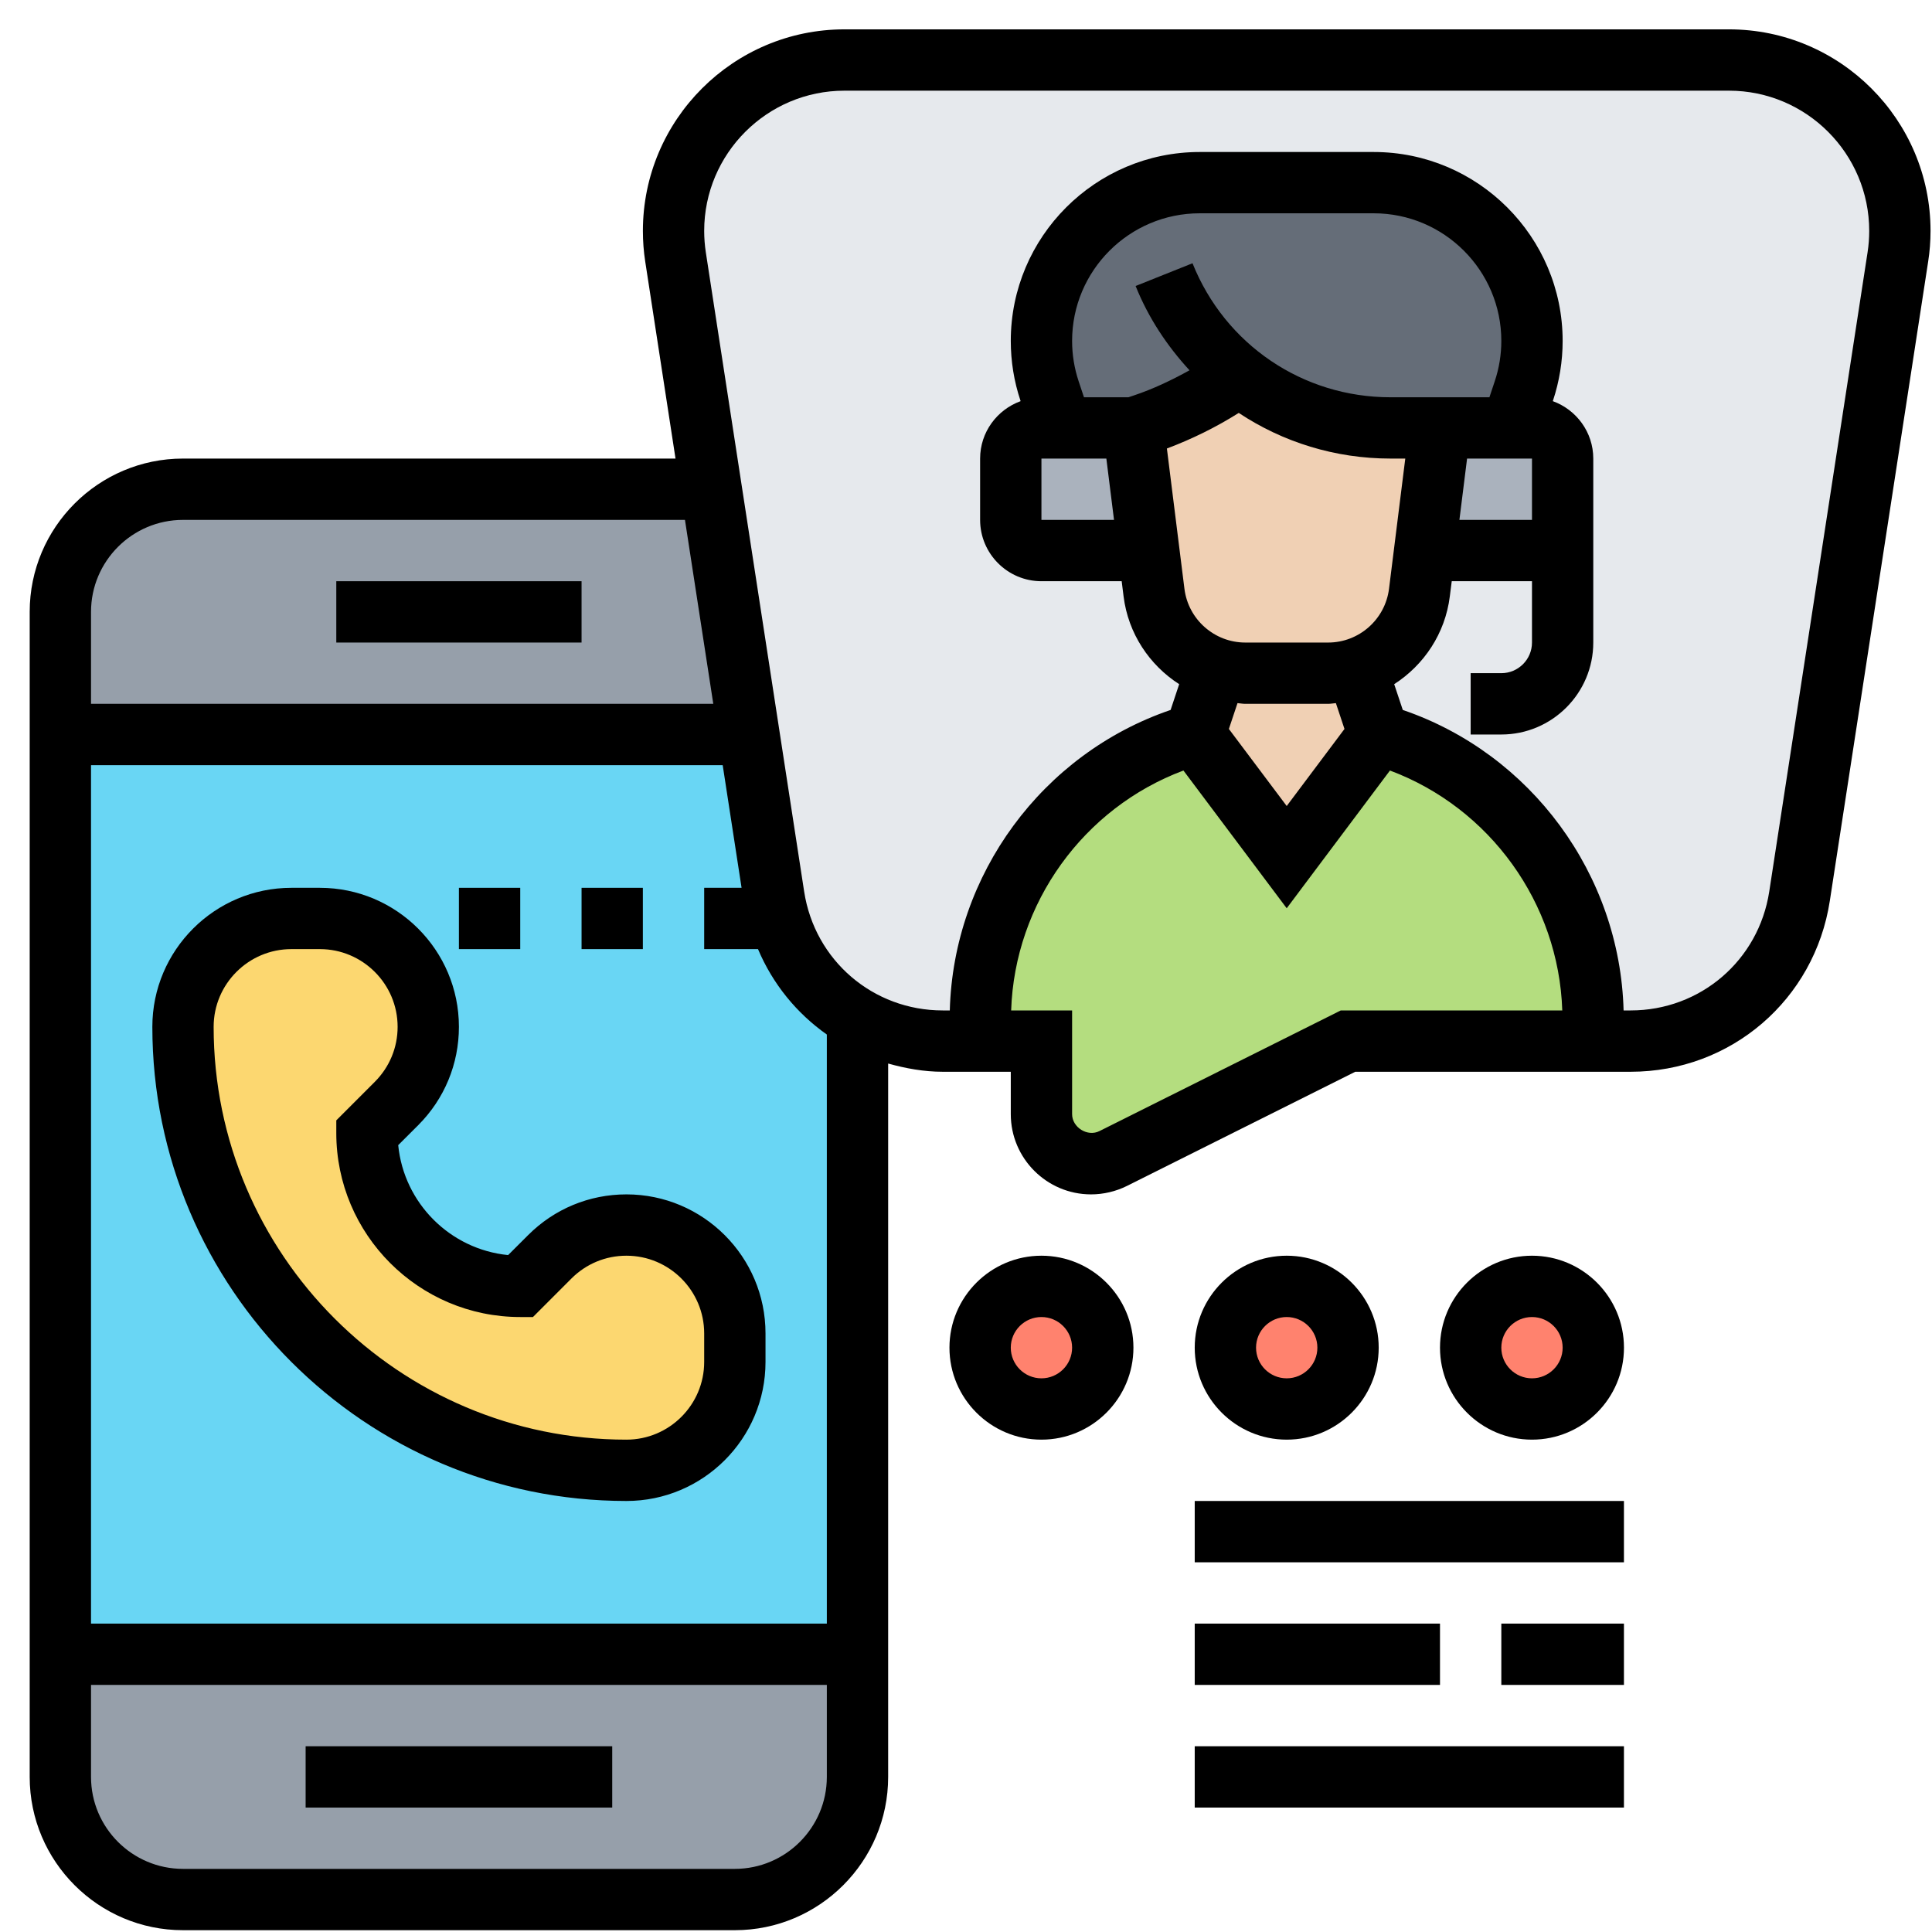 <svg width="62" height="62" viewBox="0 0 62 62" fill="none" xmlns="http://www.w3.org/2000/svg">
<path d="M49.163 45.216C50.249 45.216 51.13 44.335 51.13 43.248C51.13 42.162 50.249 41.281 49.163 41.281C48.076 41.281 47.195 42.162 47.195 43.248C47.195 44.335 48.076 45.216 49.163 45.216Z" fill="#FF826E"/>
<path d="M41.292 45.216C42.379 45.216 43.26 44.335 43.26 43.248C43.26 42.162 42.379 41.281 41.292 41.281C40.206 41.281 39.325 42.162 39.325 43.248C39.325 44.335 40.206 45.216 41.292 45.216Z" fill="#FF826E"/>
<path d="M33.421 45.216C34.508 45.216 35.389 44.335 35.389 43.248C35.389 42.162 34.508 41.281 33.421 41.281C32.335 41.281 31.454 42.162 31.454 43.248C31.454 44.335 32.335 45.216 33.421 45.216Z" fill="#FF826E"/>
<path d="M22.826 15.7L24.036 23.571H1.938V19.636C1.938 17.461 3.699 15.7 5.873 15.7H22.826Z" fill="#969FAA"/>
<path d="M27.519 53.087V57.023C27.519 59.197 25.758 60.958 23.583 60.958H5.873C3.699 60.958 1.938 59.197 1.938 57.023V53.087H27.519Z" fill="#969FAA"/>
<path d="M24.833 28.756C25.098 30.448 26.112 31.865 27.519 32.672V53.087H1.938V23.571H24.036L24.833 28.756Z" fill="#69D6F4"/>
<path d="M23.583 42.796V43.701C23.583 44.665 23.19 45.531 22.56 46.161C21.93 46.791 21.064 47.184 20.1 47.184C16.175 47.184 12.623 45.59 10.045 43.012C7.467 40.435 5.874 36.883 5.874 32.957C5.874 31.029 7.428 29.474 9.356 29.474H10.262C11.226 29.474 12.092 29.868 12.721 30.498C13.351 31.127 13.745 31.993 13.745 32.957C13.745 33.872 13.38 34.758 12.721 35.417L11.777 36.361C11.777 37.719 12.328 38.949 13.213 39.844C14.108 40.73 15.338 41.281 16.696 41.281L17.641 40.336C18.3 39.677 19.185 39.313 20.1 39.313C22.029 39.313 23.583 40.868 23.583 42.796Z" fill="#FCD770"/>
<path d="M59.366 3.53C58.372 2.536 56.995 1.926 55.489 1.926H27.095C24.074 1.926 21.615 4.386 21.615 7.406C21.615 7.692 21.634 7.967 21.674 8.242L22.825 15.7L24.035 23.571L24.832 28.756C25.098 30.448 26.111 31.865 27.518 32.672C28.325 33.144 29.259 33.41 30.253 33.41H52.331C55.037 33.41 57.339 31.432 57.752 28.756L60.911 8.242C60.95 7.967 60.97 7.692 60.97 7.406C60.97 5.901 60.36 4.523 59.366 3.53Z" fill="#E6E9ED"/>
<path d="M39.787 12.06C38.833 12.729 37.79 13.26 36.688 13.624L36.373 13.732H34.081L33.677 12.542C33.51 12.03 33.421 11.489 33.421 10.938C33.421 9.541 33.992 8.262 34.907 7.347C35.822 6.432 37.101 5.862 38.498 5.862H44.087C46.891 5.862 49.163 8.134 49.163 10.938C49.163 11.489 49.075 12.03 48.907 12.542L48.504 13.732H46.212H44.628C42.827 13.732 41.135 13.123 39.787 12.06Z" fill="#656D78"/>
<path d="M51.131 32.702V33.41H43.26L35.724 37.178C35.507 37.286 35.261 37.346 35.015 37.346C34.13 37.346 33.421 36.637 33.421 35.752V33.41H31.454V32.702C31.454 30.576 32.162 28.589 33.372 26.985C34.582 25.372 36.304 24.152 38.341 23.571L41.292 27.507L44.244 23.571C46.281 24.152 48.002 25.372 49.212 26.985C50.423 28.589 51.131 30.576 51.131 32.702Z" fill="#B4DD7F"/>
<path d="M38.341 23.571L39.05 21.456C39.335 21.554 39.65 21.603 39.965 21.603H42.621C42.936 21.603 43.251 21.554 43.536 21.456L44.245 23.571L41.293 27.507L38.341 23.571Z" fill="#F0D0B4"/>
<path d="M46.212 13.732L45.72 17.668L45.553 19.016C45.406 20.177 44.599 21.111 43.536 21.456C43.251 21.554 42.936 21.603 42.621 21.603H39.965C39.65 21.603 39.335 21.554 39.05 21.456C37.987 21.111 37.18 20.177 37.033 19.016L36.865 17.668L36.373 13.732L36.688 13.624C37.79 13.26 38.833 12.729 39.788 12.06C41.136 13.122 42.828 13.732 44.628 13.732H46.212Z" fill="#F0D0B4"/>
<path d="M48.504 13.732H49.163C49.704 13.732 50.147 14.175 50.147 14.716V15.7V16.684C50.147 17.225 49.704 17.668 49.163 17.668H45.719L46.211 13.732H48.504Z" fill="#AAB2BD"/>
<path d="M36.373 13.732L36.865 17.668H33.422C32.881 17.668 32.438 17.225 32.438 16.684V14.716C32.438 14.175 32.881 13.732 33.422 13.732H34.081H36.373Z" fill="#AAB2BD"/>
<path d="M9.808 56.039H19.647V58.007H9.808V56.039Z" fill="black"/>
<path d="M10.792 18.652H18.663V20.62H10.792V18.652Z" fill="black"/>
<path d="M20.103 38.329C18.911 38.329 17.79 38.794 16.948 39.636L16.306 40.277C14.446 40.093 12.962 38.611 12.779 36.749L13.421 36.108C14.263 35.265 14.727 34.144 14.727 32.952C14.727 30.492 12.725 28.491 10.264 28.491H9.351C6.891 28.491 4.889 30.492 4.889 32.952C4.889 41.343 11.715 48.168 20.103 48.168C22.564 48.168 24.566 46.167 24.566 43.706V42.791C24.566 40.33 22.564 38.329 20.103 38.329ZM22.598 43.706C22.598 45.081 21.479 46.2 20.103 46.2C12.799 46.2 6.856 40.258 6.856 32.952C6.856 31.578 7.975 30.458 9.351 30.458H10.264C11.64 30.458 12.76 31.578 12.76 32.952C12.76 33.618 12.5 34.244 12.029 34.716L10.792 35.954V36.361C10.792 39.617 13.44 42.265 16.695 42.265H17.103L18.34 41.027C18.81 40.557 19.437 40.297 20.103 40.297C21.479 40.297 22.598 41.417 22.598 42.791V43.706Z" fill="black"/>
<path d="M14.727 28.491H16.695V30.458H14.727V28.491Z" fill="black"/>
<path d="M18.663 28.491H20.63V30.458H18.663V28.491Z" fill="black"/>
<path d="M33.421 40.297C31.794 40.297 30.469 41.621 30.469 43.248C30.469 44.876 31.794 46.2 33.421 46.2C35.048 46.2 36.373 44.876 36.373 43.248C36.373 41.621 35.048 40.297 33.421 40.297ZM33.421 44.232C32.879 44.232 32.437 43.792 32.437 43.248C32.437 42.705 32.879 42.265 33.421 42.265C33.963 42.265 34.405 42.705 34.405 43.248C34.405 43.792 33.963 44.232 33.421 44.232Z" fill="black"/>
<path d="M44.244 43.248C44.244 41.621 42.919 40.297 41.292 40.297C39.665 40.297 38.34 41.621 38.34 43.248C38.34 44.876 39.665 46.2 41.292 46.2C42.919 46.2 44.244 44.876 44.244 43.248ZM40.308 43.248C40.308 42.705 40.75 42.265 41.292 42.265C41.834 42.265 42.276 42.705 42.276 43.248C42.276 43.792 41.834 44.232 41.292 44.232C40.75 44.232 40.308 43.792 40.308 43.248Z" fill="black"/>
<path d="M49.163 40.297C47.536 40.297 46.211 41.621 46.211 43.248C46.211 44.876 47.536 46.2 49.163 46.2C50.79 46.2 52.115 44.876 52.115 43.248C52.115 41.621 50.79 40.297 49.163 40.297ZM49.163 44.232C48.621 44.232 48.179 43.792 48.179 43.248C48.179 42.705 48.621 42.265 49.163 42.265C49.705 42.265 50.147 42.705 50.147 43.248C50.147 43.792 49.705 44.232 49.163 44.232Z" fill="black"/>
<path d="M38.34 48.168H52.114V50.136H38.34V48.168Z" fill="black"/>
<path d="M48.179 52.103H52.114V54.071H48.179V52.103Z" fill="black"/>
<path d="M38.34 52.103H46.211V54.071H38.34V52.103Z" fill="black"/>
<path d="M38.34 56.039H52.114V58.007H38.34V56.039Z" fill="black"/>
<path d="M55.485 0.942H27.099C23.532 0.942 20.631 3.844 20.631 7.41C20.631 7.74 20.656 8.071 20.706 8.393L21.678 14.716H5.872C3.16 14.716 0.953 16.923 0.953 19.636V57.023C0.953 59.735 3.16 61.942 5.872 61.942H23.582C26.295 61.942 28.502 59.735 28.502 57.023V34.13C29.062 34.286 29.644 34.394 30.255 34.394H32.437V35.754C32.437 37.173 33.592 38.329 35.013 38.329C35.41 38.329 35.809 38.235 36.165 38.058L43.492 34.394H52.329C55.544 34.394 58.232 32.087 58.721 28.91L61.877 8.394C61.928 8.071 61.953 7.74 61.953 7.41C61.953 3.844 59.052 0.942 55.485 0.942ZM5.872 16.684H21.981L22.89 22.587H2.921V19.636C2.921 18.008 4.245 16.684 5.872 16.684ZM23.582 59.974H5.872C4.245 59.974 2.921 58.65 2.921 57.023V54.071H26.534V57.023C26.534 58.65 25.209 59.974 23.582 59.974ZM26.534 52.103H2.921V24.555H23.192L23.798 28.491H22.598V30.458H24.325C24.799 31.579 25.566 32.517 26.534 33.199V52.103ZM43.027 32.426L35.284 36.297C34.901 36.491 34.405 36.181 34.405 35.754V32.426H32.449C32.562 28.982 34.771 25.925 37.978 24.727L41.292 29.147L44.605 24.727C47.813 25.925 50.022 28.982 50.135 32.426H43.027ZM34.615 12.236C34.476 11.818 34.405 11.382 34.405 10.94C34.405 8.682 36.242 6.845 38.5 6.845H44.084C46.342 6.845 48.179 8.682 48.179 10.94C48.179 11.382 48.108 11.818 47.968 12.235L47.797 12.749H47.325H46.211H44.622C41.808 12.749 39.314 11.06 38.269 8.448L36.443 9.178C36.855 10.205 37.456 11.104 38.173 11.883C37.596 12.202 37.002 12.486 36.373 12.695L36.212 12.749H34.786L34.615 12.236ZM49.163 16.684H46.834L47.08 14.716H49.163V15.7V16.684ZM33.421 14.716H35.504L35.75 16.684H33.421V14.716ZM39.753 13.251C41.162 14.186 42.841 14.716 44.623 14.716H45.097L44.575 18.896C44.451 19.879 43.612 20.62 42.622 20.62H39.963C38.973 20.62 38.133 19.879 38.01 18.896L37.447 14.393C38.253 14.09 39.026 13.709 39.753 13.251ZM39.962 22.587H42.621C42.706 22.587 42.786 22.57 42.87 22.564L43.146 23.393L41.292 25.866L39.436 23.393L39.713 22.564C39.796 22.57 39.877 22.587 39.962 22.587ZM59.933 8.094L56.777 28.611C56.437 30.821 54.566 32.426 52.329 32.426H52.103C51.986 28.062 49.134 24.189 45.017 22.783L44.741 21.956C45.694 21.343 46.377 20.333 46.526 19.14L46.588 18.652H49.163V20.62C49.163 21.163 48.721 21.603 48.179 21.603H47.195V23.571H48.179C49.806 23.571 51.13 22.247 51.13 20.62V16.684V15.7V14.716C51.13 13.867 50.587 13.148 49.831 12.873L49.836 12.859C50.042 12.239 50.147 11.594 50.147 10.94C50.147 7.598 47.427 4.878 44.084 4.878H38.5C35.156 4.878 32.437 7.598 32.437 10.94C32.437 11.594 32.541 12.239 32.748 12.858L32.753 12.873C31.997 13.148 31.453 13.867 31.453 14.716V16.684C31.453 17.769 32.336 18.652 33.421 18.652H35.996L36.057 19.14C36.206 20.333 36.888 21.343 37.841 21.956L37.566 22.783C33.448 24.189 30.597 28.061 30.48 32.426H30.254C28.017 32.426 26.146 30.821 25.806 28.61L22.65 8.093C22.616 7.867 22.598 7.639 22.598 7.41C22.598 4.929 24.617 2.91 27.099 2.91H55.486C57.967 2.91 59.985 4.929 59.985 7.41C59.985 7.639 59.968 7.867 59.933 8.094Z" fill="black"/>
</svg>
